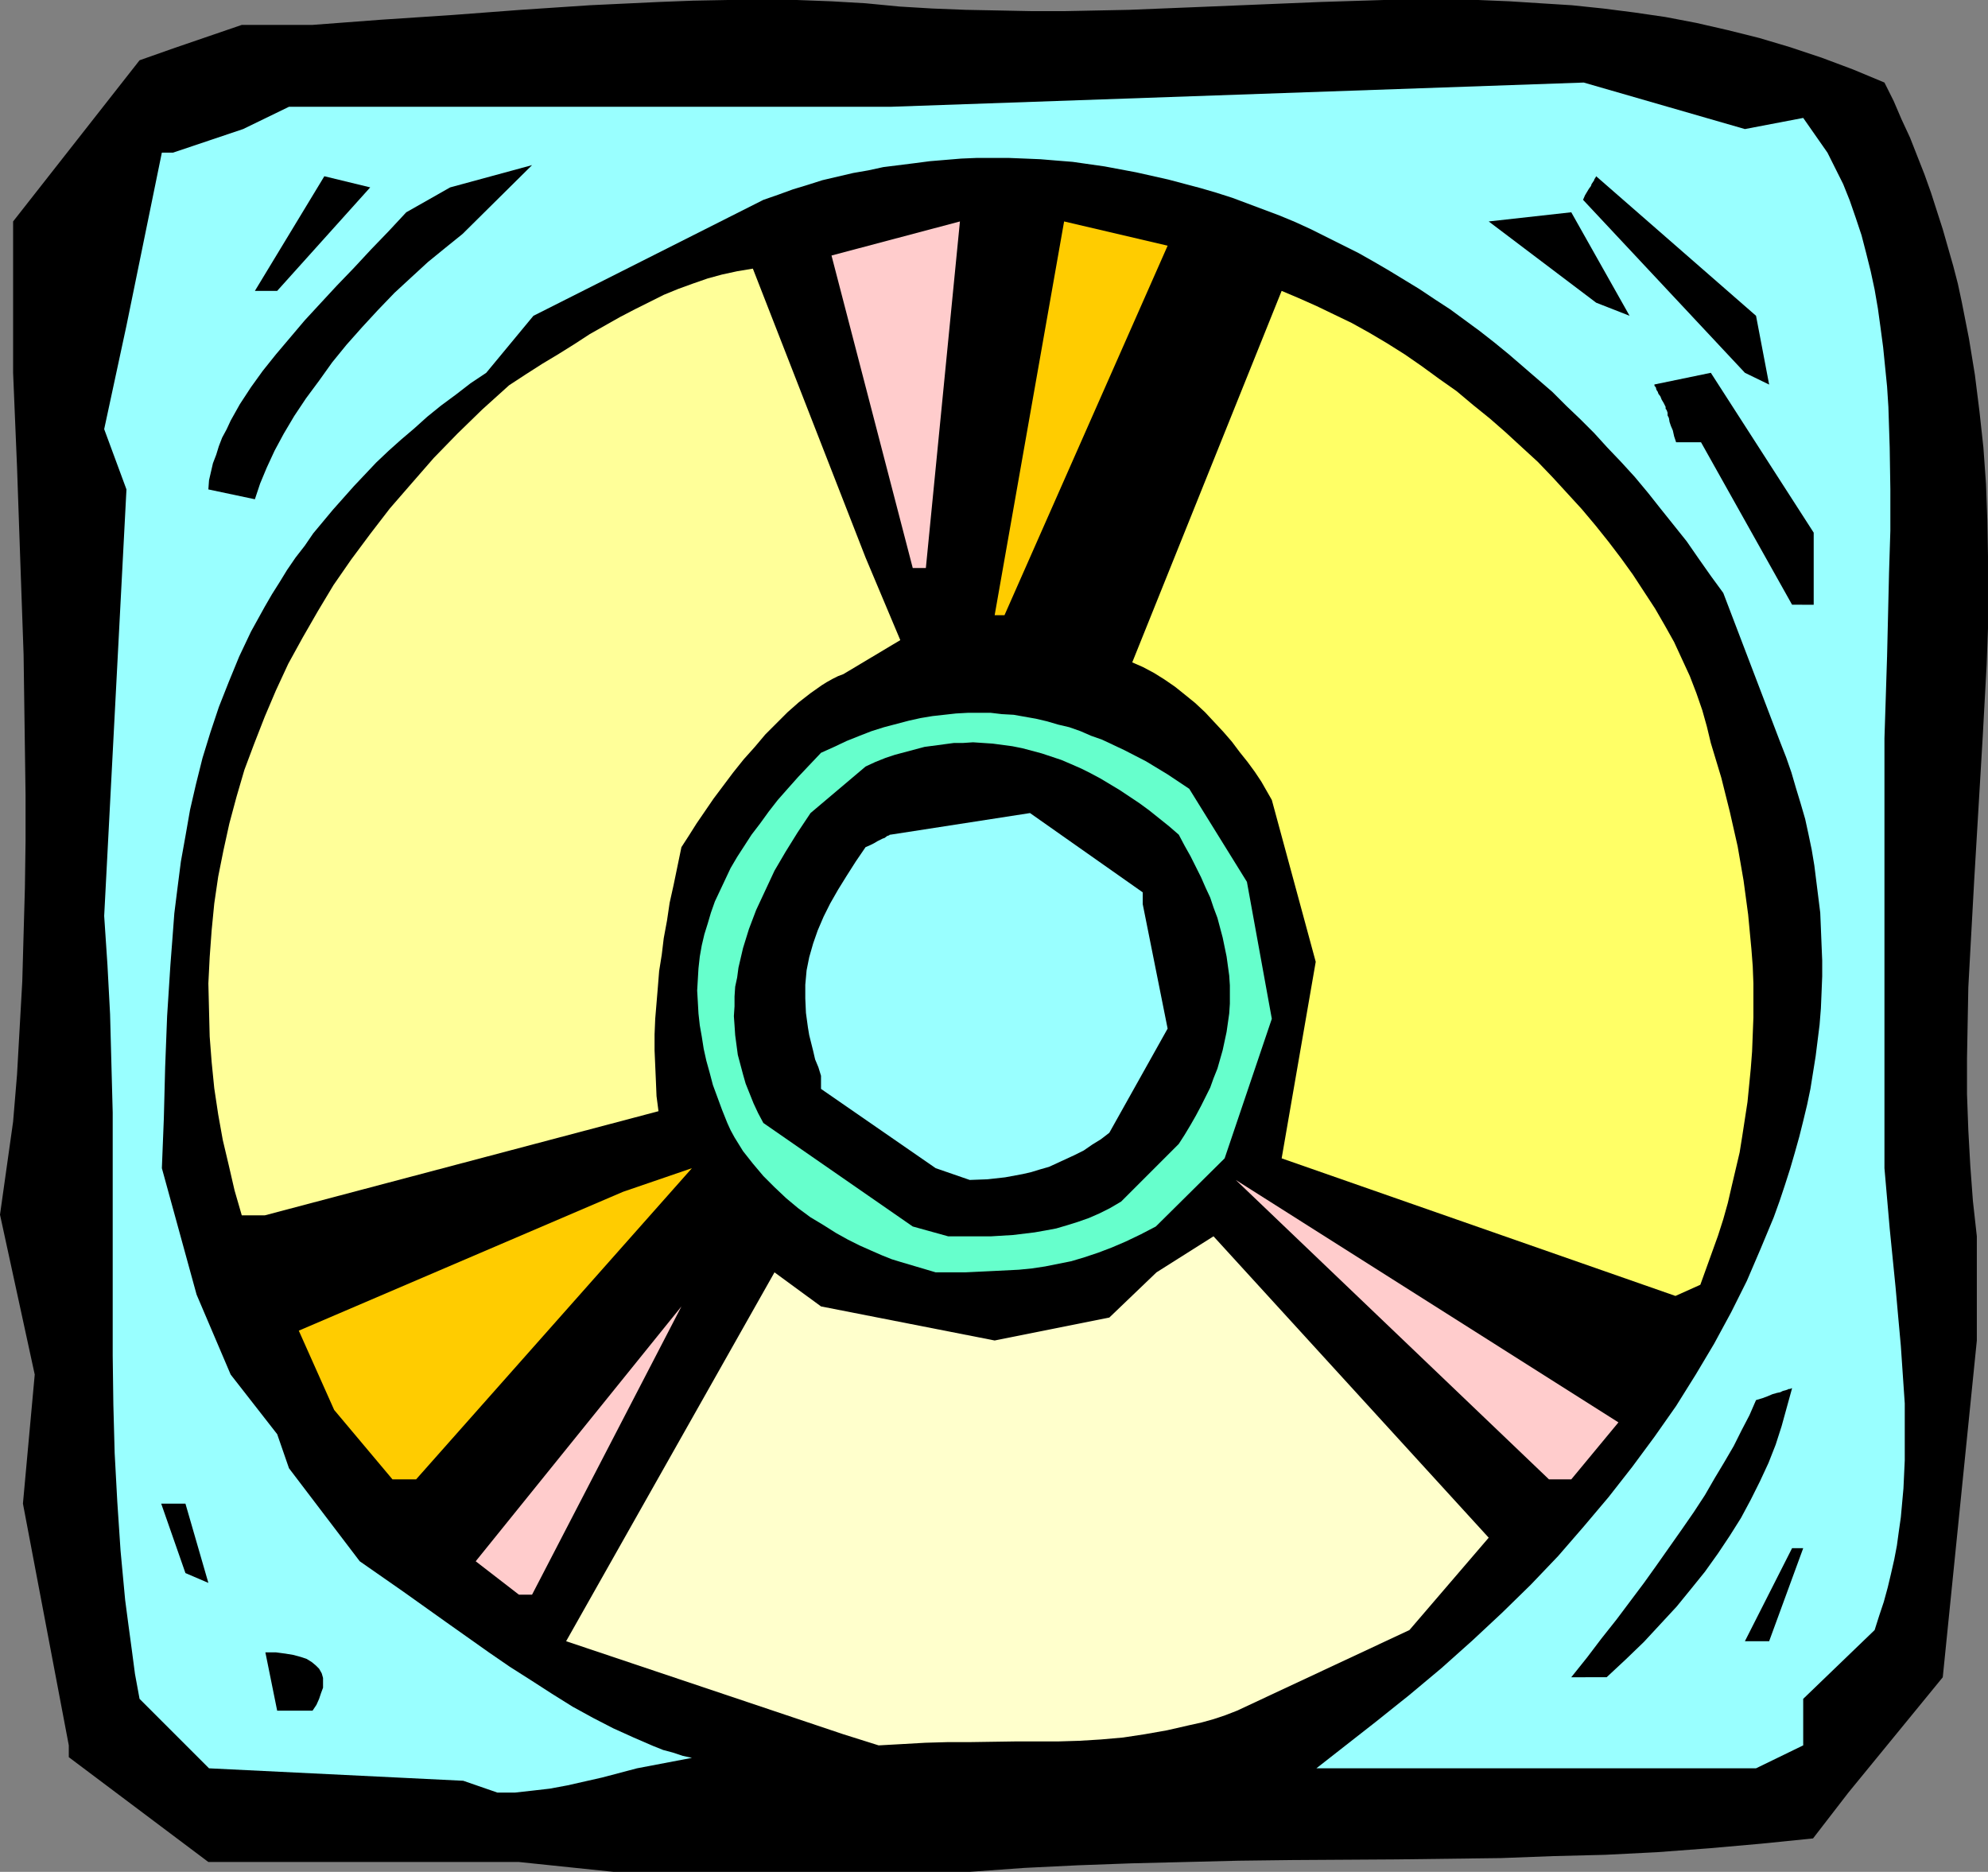 <?xml version="1.0" encoding="UTF-8" standalone="no"?>
<svg
   version="1.0"
   width="129.724mm"
   height="122.137mm"
   id="svg22"
   sodipodi:docname="CD-ROM 2.wmf"
   xmlns:inkscape="http://www.inkscape.org/namespaces/inkscape"
   xmlns:sodipodi="http://sodipodi.sourceforge.net/DTD/sodipodi-0.dtd"
   xmlns="http://www.w3.org/2000/svg"
   xmlns:svg="http://www.w3.org/2000/svg">
  <rect width="100%" height="100%" fill="#808080" stroke="none"/>
  <sodipodi:namedview
     id="namedview22"
     pagecolor="#ffffff"
     bordercolor="#000000"
     borderopacity="0.25"
     inkscape:showpageshadow="2"
     inkscape:pageopacity="0.0"
     inkscape:pagecheckerboard="0"
     inkscape:deskcolor="#d1d1d1"
     inkscape:document-units="mm" />
  <defs
     id="defs1">
    <pattern
       id="WMFhbasepattern"
       patternUnits="userSpaceOnUse"
       width="6"
       height="6"
       x="0"
       y="0" />
  </defs>
  <path
     style="fill:#000000;fill-opacity:1;fill-rule:evenodd;stroke:none"
     d="m 151.257,461.621 -23.27,-2.424 H 51.389 L 16.968,433.345 v -2.908 L 5.656,370.815 8.565,338.985 0,299.561 3.232,276.617 4.202,264.983 4.848,253.512 5.494,242.04 5.818,230.406 6.141,218.935 6.302,207.463 V 195.991 L 6.141,184.519 5.818,161.414 5.01,138.47 4.202,115.203 3.232,91.936 V 54.612 L 34.421,14.865 42.662,11.957 59.63,6.14 h 17.453 L 94.213,4.847 111.342,3.716 128.472,2.424 145.44,1.293 162.569,0.485 170.973,0.162 179.537,0 h 8.565 8.403 l 8.565,0.323 8.403,0.485 8.403,0.808 8.08,0.485 8.242,0.323 8.242,0.162 8.08,0.162 h 7.918 l 8.08,-0.162 7.918,-0.162 L 294.435,1.777 310.11,1.131 325.785,0.485 341.299,0 h 7.757 7.757 7.757 l 7.757,0.323 7.595,0.485 7.757,0.485 7.757,0.808 7.595,0.969 7.757,1.131 7.595,1.454 7.757,1.777 7.757,1.939 7.595,2.262 7.757,2.585 7.757,2.908 7.757,3.232 2.262,4.524 1.939,4.524 2.101,4.524 1.778,4.524 1.778,4.524 1.616,4.524 1.454,4.524 1.454,4.524 1.293,4.524 1.293,4.524 1.131,4.363 0.97,4.524 1.778,9.048 1.454,8.887 1.131,9.048 0.97,8.887 0.646,9.048 0.323,8.887 0.162,8.887 v 8.887 8.887 l -0.323,8.887 -0.97,17.773 -2.101,35.385 -0.97,17.612 -0.485,8.887 -0.162,8.725 -0.162,8.725 v 8.887 l 0.323,8.887 0.485,8.725 0.646,8.725 0.97,8.725 v 25.69 l -8.403,83.05 -23.27,28.437 -8.726,11.31 -12.766,1.293 -12.766,1.131 -12.928,0.969 -12.766,0.646 -12.928,0.323 -12.766,0.485 -25.856,0.323 -25.856,0.162 -13.09,0.162 -13.09,0.323 -13.251,0.323 -13.251,0.485 -13.251,0.646 -13.413,0.969 h -82.254 z"
     id="path1" />
  <path
     style="fill:#99ffff;fill-opacity:1;fill-rule:evenodd;stroke:none"
     d="m 114.251,439.162 -62.701,-3.07 -17.13,-17.127 -1.131,-6.14 -0.808,-6.14 -0.808,-5.978 -0.808,-6.14 -1.131,-12.118 -0.808,-12.118 -0.646,-11.957 -0.323,-11.957 -0.162,-12.118 V 322.343 310.386 298.43 274.355 l -0.323,-12.118 -0.323,-12.118 -0.646,-12.118 -0.808,-12.118 5.494,-105.186 -5.494,-14.865 5.494,-25.529 8.726,-42.656 h 2.747 l 17.291,-5.817 11.312,-5.494 h 148.349 l 170.973,-5.978 39.754,11.472 14.382,-2.747 5.979,8.563 1.939,3.878 1.939,3.878 1.616,4.039 1.454,4.201 1.454,4.363 1.131,4.363 1.131,4.524 0.97,4.524 0.808,4.686 0.646,4.686 0.646,4.847 0.485,4.847 0.485,4.847 0.323,5.009 0.323,10.018 0.162,10.341 v 10.179 l -0.323,10.341 -0.485,20.682 -0.162,5.009 -0.162,5.17 -0.323,10.018 v 9.695 96.299 l 0.646,7.432 0.646,7.432 1.454,14.542 0.646,7.271 0.646,7.109 0.485,7.109 0.485,7.109 v 7.109 6.948 l -0.323,6.948 -0.646,7.109 -0.485,3.393 -0.485,3.555 -0.646,3.393 -0.808,3.555 -0.808,3.393 -0.97,3.555 -1.131,3.393 -1.131,3.555 -17.614,16.965 v 11.472 l -11.635,5.655 H 324.654 l 14.867,-11.633 8.08,-6.463 7.918,-6.625 7.595,-6.786 7.272,-6.786 7.11,-6.948 6.787,-7.109 6.302,-7.271 6.141,-7.271 5.818,-7.432 5.494,-7.432 5.333,-7.594 4.848,-7.756 4.525,-7.594 4.202,-7.756 3.878,-7.756 3.394,-7.917 3.232,-7.756 1.454,-4.039 1.293,-3.878 1.293,-4.039 1.131,-3.878 1.131,-4.039 0.97,-3.878 0.97,-4.039 0.808,-3.878 0.646,-4.039 0.646,-4.039 0.485,-3.878 0.485,-3.878 0.323,-4.039 0.162,-3.878 0.162,-4.039 v -3.878 l -0.162,-3.878 -0.162,-4.039 -0.162,-3.878 -0.485,-3.878 -0.485,-3.878 -0.485,-3.878 -0.646,-3.878 -0.808,-3.878 -0.808,-3.716 -1.131,-3.878 -1.131,-3.716 -1.131,-3.878 -1.293,-3.716 -1.454,-3.716 -14.059,-36.839 -3.07,-4.201 -3.07,-4.363 -2.909,-4.201 -3.232,-4.039 -3.232,-4.039 -3.07,-3.878 -3.232,-3.878 -3.394,-3.716 -3.394,-3.555 -3.232,-3.555 -3.394,-3.393 -3.555,-3.393 -3.394,-3.393 -3.555,-3.07 -3.555,-3.07 -3.555,-3.07 -3.555,-2.908 -3.717,-2.908 -7.272,-5.332 -3.717,-2.424 -3.878,-2.585 -3.717,-2.262 -3.717,-2.262 -3.878,-2.262 -3.717,-2.1 -3.878,-1.939 -3.878,-1.939 -3.878,-1.939 -3.878,-1.777 -3.878,-1.616 -3.878,-1.454 -3.878,-1.454 -3.878,-1.454 -4.04,-1.293 -3.878,-1.131 -7.918,-2.1 -7.918,-1.777 -7.757,-1.454 -7.918,-1.131 -4.04,-0.323 -3.878,-0.323 -3.878,-0.162 -4.04,-0.162 h -3.878 -3.878 l -3.878,0.162 -3.878,0.323 -3.878,0.323 -3.717,0.485 -3.878,0.485 -3.878,0.485 -3.717,0.808 -3.717,0.646 -7.595,1.777 -3.555,1.131 -3.717,1.131 -3.555,1.293 -3.717,1.293 -56.722,28.599 -11.635,14.057 -3.878,2.585 -3.555,2.747 -3.717,2.747 -3.394,2.747 -3.232,2.908 -3.232,2.747 -3.07,2.747 -3.07,2.908 -2.747,2.908 -2.747,2.908 -2.586,2.908 -2.586,2.908 -2.424,2.908 -2.424,2.908 -2.101,3.07 -2.262,2.908 -2.101,3.07 -1.778,2.908 -1.939,3.07 -1.778,3.07 -3.394,6.14 -2.909,6.14 -2.586,6.301 -2.424,6.14 -2.101,6.301 -1.939,6.301 -1.616,6.463 -1.454,6.301 -1.131,6.463 -1.131,6.301 -0.808,6.301 -0.808,6.463 -0.485,6.463 -0.485,6.301 -0.808,12.603 -0.485,12.603 -0.323,12.603 -0.485,12.28 8.565,31.184 8.403,19.712 11.474,14.703 2.909,8.402 17.453,22.944 10.666,7.432 10.666,7.594 10.504,7.432 5.171,3.555 5.333,3.393 5.01,3.232 5.171,3.232 5.01,2.747 5.01,2.585 5.01,2.262 4.848,2.1 2.424,0.969 2.424,0.646 2.424,0.808 2.262,0.485 -13.574,2.585 -8.565,2.262 -8.565,1.939 -4.363,0.808 -4.202,0.485 -4.363,0.485 h -4.363 z"
     id="path2" />
  <path
     style="fill:#ffffcc;fill-opacity:1;fill-rule:evenodd;stroke:none"
     d="m 207.979,427.69 -68.357,-22.944 51.389,-90.967 11.474,8.402 42.824,8.402 28.28,-5.655 11.635,-11.149 14.059,-8.887 67.872,74.325 -19.554,22.782 -42.501,19.874 -2.909,1.131 -2.909,0.969 -2.909,0.808 -2.909,0.646 -5.656,1.293 -5.494,0.969 -5.333,0.808 -5.494,0.485 -5.333,0.323 -5.333,0.162 h -10.666 l -10.827,0.162 h -5.494 l -5.656,0.162 -5.656,0.323 -5.818,0.323 z"
     id="path3" />
  <path
     style="fill:#000000;fill-opacity:1;fill-rule:evenodd;stroke:none"
     d="m 68.357,421.873 -2.909,-14.38 h 2.586 l 2.424,0.323 1.939,0.323 1.778,0.485 1.454,0.485 1.293,0.808 0.97,0.808 0.808,0.808 0.646,1.131 0.323,1.131 v 1.131 1.293 l -0.485,1.293 -0.485,1.454 -0.646,1.454 -0.97,1.454 z"
     id="path4" />
  <path
     style="fill:#000000;fill-opacity:1;fill-rule:evenodd;stroke:none"
     d="m 387.516,413.633 3.878,-4.847 3.555,-4.686 3.717,-4.686 3.394,-4.524 3.394,-4.524 3.232,-4.524 3.07,-4.363 3.07,-4.363 2.909,-4.201 2.747,-4.201 2.424,-4.201 2.424,-4.039 2.262,-3.878 1.939,-3.878 1.939,-3.716 1.616,-3.716 1.616,-0.485 1.293,-0.485 1.131,-0.485 1.131,-0.323 0.808,-0.162 0.646,-0.323 0.646,-0.162 0.485,-0.162 0.323,-0.162 h 0.323 l 0.323,-0.162 h 0.162 l -1.293,4.686 -1.293,4.686 -1.454,4.524 -1.778,4.524 -2.101,4.524 -2.262,4.524 -2.424,4.524 -2.747,4.363 -2.909,4.363 -3.232,4.524 -3.394,4.201 -3.555,4.363 -4.04,4.363 -4.04,4.363 -4.525,4.363 -4.686,4.363 z"
     id="path5" />
  <path
     style="fill:#000000;fill-opacity:1;fill-rule:evenodd;stroke:none"
     d="m 430.34,404.746 11.635,-22.944 h 2.747 l -8.403,22.944 z"
     id="path6" />
  <path
     style="fill:#ffcccc;fill-opacity:1;fill-rule:evenodd;stroke:none"
     d="m 127.987,393.274 -10.666,-8.24 50.742,-62.853 -36.845,71.093 z"
     id="path7" />
  <path
     style="fill:#000000;fill-opacity:1;fill-rule:evenodd;stroke:none"
     d="m 45.733,387.942 -5.979,-17.127 h 5.979 l 5.656,19.551 z"
     id="path8" />
  <path
     style="fill:#ffcc00;fill-opacity:1;fill-rule:evenodd;stroke:none"
     d="m 96.798,364.837 -14.382,-17.127 -8.726,-19.551 79.992,-34.254 16.968,-5.817 -68.034,76.748 z"
     id="path9" />
  <path
     style="fill:#ffcccc;fill-opacity:1;fill-rule:evenodd;stroke:none"
     d="m 382.022,364.837 -77.245,-73.84 94.374,59.783 -11.635,14.057 z"
     id="path10" />
  <path
     style="fill:#ffff66;fill-opacity:1;fill-rule:evenodd;stroke:none"
     d="m 413.211,319.596 -97.121,-33.931 8.403,-48.473 -10.827,-39.909 -1.293,-2.262 -1.293,-2.262 -1.616,-2.424 -1.778,-2.424 -1.939,-2.424 -1.939,-2.585 -2.101,-2.424 -2.262,-2.424 -2.262,-2.424 -2.424,-2.262 -2.586,-2.1 -2.424,-1.939 -2.586,-1.777 -2.586,-1.616 -2.747,-1.454 -2.586,-1.131 36.845,-91.613 4.202,1.777 4.363,1.939 4.363,2.1 4.363,2.1 4.363,2.424 4.363,2.585 4.363,2.747 4.202,2.908 4.202,3.07 4.363,3.07 4.04,3.393 4.202,3.393 3.878,3.393 4.04,3.716 3.878,3.555 3.717,3.878 3.555,3.878 3.555,3.878 3.394,4.039 3.232,4.039 3.07,4.039 2.909,4.039 2.747,4.201 2.747,4.201 2.424,4.201 2.262,4.039 1.939,4.201 1.939,4.201 1.616,4.201 1.454,4.201 1.131,4.039 0.97,4.039 2.586,8.563 2.101,8.402 1.939,8.563 1.454,8.402 1.131,8.402 0.808,8.563 0.323,4.201 0.162,4.201 v 4.201 4.201 l -0.162,4.201 -0.162,4.201 -0.323,4.201 -0.808,8.24 -0.646,4.201 -0.646,4.201 -0.646,4.039 -1.939,8.24 -0.97,4.201 -1.131,4.039 -1.293,4.039 -1.454,4.039 -1.454,4.039 -1.454,4.039 z"
     id="path11" />
  <path
     style="fill:#66ffcc;fill-opacity:1;fill-rule:evenodd;stroke:none"
     d="m 222.038,311.194 -2.101,-0.646 -2.424,-0.969 -2.586,-1.131 -2.909,-1.293 -2.909,-1.454 -2.909,-1.616 -3.07,-1.939 -3.232,-1.939 -3.07,-2.262 -2.909,-2.424 -2.909,-2.747 -2.747,-2.747 -2.586,-3.07 -2.424,-3.07 -2.101,-3.393 -0.97,-1.777 -0.808,-1.777 -1.293,-3.232 -1.131,-3.07 -1.131,-3.07 -0.808,-3.07 -0.808,-2.908 -0.646,-2.908 -0.485,-3.07 -0.485,-2.747 -0.323,-2.908 -0.162,-2.908 -0.162,-2.747 0.162,-2.747 0.162,-2.747 0.323,-2.908 0.485,-2.747 0.646,-2.747 0.808,-2.585 0.808,-2.747 0.97,-2.747 1.293,-2.747 1.293,-2.747 1.293,-2.747 1.616,-2.747 1.778,-2.747 1.778,-2.747 2.101,-2.747 2.101,-2.908 2.262,-2.908 2.424,-2.747 2.586,-2.908 2.747,-2.908 2.909,-3.07 3.232,-1.454 3.07,-1.454 3.232,-1.293 2.909,-1.131 3.07,-0.969 3.07,-0.808 3.07,-0.808 2.909,-0.646 2.909,-0.485 2.909,-0.323 2.909,-0.323 2.909,-0.162 h 2.909 2.747 l 2.747,0.323 2.909,0.162 2.747,0.485 2.747,0.485 2.747,0.646 2.747,0.808 2.747,0.646 2.747,0.969 2.586,1.131 2.747,0.969 2.747,1.293 2.747,1.293 5.333,2.747 5.333,3.232 5.333,3.555 14.221,22.944 6.141,33.769 -11.635,34.416 -16.968,16.804 -3.717,1.939 -3.717,1.777 -3.394,1.454 -3.394,1.293 -3.394,1.131 -3.232,0.969 -3.232,0.646 -3.232,0.646 -3.232,0.485 -3.232,0.323 -3.232,0.162 -3.232,0.162 -3.394,0.162 -3.394,0.162 h -7.272 z"
     id="path12" />
  <path
     style="fill:#000000;fill-opacity:1;fill-rule:evenodd;stroke:none"
     d="m 225.109,302.469 -36.845,-25.529 -1.293,-2.424 -1.131,-2.424 -0.97,-2.424 -0.97,-2.424 -0.646,-2.262 -0.646,-2.424 -0.646,-2.424 -0.323,-2.424 -0.323,-2.424 -0.162,-2.424 -0.162,-2.262 0.162,-2.424 v -2.424 l 0.162,-2.424 0.485,-2.262 0.323,-2.424 1.131,-4.847 1.454,-4.686 1.778,-4.686 2.262,-4.847 2.262,-4.847 2.747,-4.686 2.909,-4.686 3.232,-4.847 13.574,-11.472 2.424,-1.131 2.424,-0.969 2.424,-0.808 2.424,-0.646 2.424,-0.646 2.424,-0.646 2.424,-0.323 2.424,-0.323 2.424,-0.323 h 2.262 l 2.424,-0.162 2.424,0.162 2.424,0.162 2.424,0.323 2.424,0.323 2.424,0.485 2.424,0.646 2.424,0.646 2.424,0.808 2.424,0.808 2.262,0.969 2.586,1.131 2.262,1.131 2.424,1.293 2.424,1.454 2.424,1.454 2.424,1.616 2.424,1.616 2.424,1.777 2.424,1.939 2.424,1.939 2.424,2.1 1.454,2.747 1.454,2.585 1.293,2.585 1.293,2.585 1.131,2.585 1.131,2.424 0.808,2.424 0.97,2.585 0.646,2.424 0.646,2.424 0.97,4.686 0.646,4.686 0.162,2.424 v 2.262 2.262 l -0.162,2.424 -0.646,4.524 -0.485,2.262 -0.485,2.262 -0.646,2.262 -0.646,2.262 -0.97,2.424 -0.808,2.262 -1.131,2.262 -1.131,2.262 -1.293,2.424 -1.293,2.262 -1.454,2.424 -1.454,2.262 -14.221,14.219 -2.747,1.616 -2.586,1.293 -2.586,1.131 -2.747,0.969 -2.586,0.808 -2.747,0.808 -2.586,0.485 -2.747,0.485 -5.333,0.646 -5.333,0.323 h -5.333 -5.333 z"
     id="path13" />
  <path
     style="fill:#ffff99;fill-opacity:1;fill-rule:evenodd;stroke:none"
     d="m 59.63,299.722 -1.778,-6.14 -1.454,-6.301 -1.454,-6.14 -1.131,-6.301 -0.97,-6.463 -0.646,-6.463 -0.485,-6.301 -0.162,-6.463 -0.162,-6.625 0.323,-6.463 0.485,-6.625 0.646,-6.625 0.97,-6.625 1.293,-6.463 1.454,-6.625 1.778,-6.625 1.939,-6.625 2.424,-6.463 2.586,-6.625 2.747,-6.463 3.07,-6.625 3.555,-6.463 3.717,-6.463 3.878,-6.463 4.363,-6.301 4.686,-6.301 4.848,-6.301 5.333,-6.14 5.494,-6.301 5.818,-5.978 6.141,-5.978 6.626,-5.978 4.202,-2.747 4.04,-2.585 4.04,-2.424 3.878,-2.424 3.717,-2.424 3.717,-2.1 3.717,-2.1 3.717,-1.939 3.555,-1.777 3.555,-1.777 3.555,-1.454 3.555,-1.293 3.717,-1.293 3.555,-0.969 3.717,-0.808 3.878,-0.646 27.795,71.255 8.565,20.358 -14.059,8.402 -1.293,0.485 -1.293,0.646 -1.454,0.808 -1.293,0.808 -2.747,1.939 -2.909,2.262 -2.747,2.424 -2.747,2.747 -2.747,2.747 -2.586,3.07 -2.747,3.07 -2.586,3.232 -2.424,3.232 -2.424,3.232 -2.101,3.07 -2.101,3.07 -1.939,3.07 -1.778,2.747 -0.97,4.686 -0.97,4.686 -0.97,4.363 -0.646,4.363 -0.808,4.363 -0.485,4.039 -0.646,4.039 -0.323,4.039 -0.323,3.878 -0.323,3.878 -0.162,3.878 v 3.878 l 0.162,3.716 0.162,3.716 0.162,3.878 0.485,3.716 -97.121,25.69 z"
     id="path14" />
  <path
     style="fill:#99ffff;fill-opacity:1;fill-rule:evenodd;stroke:none"
     d="m 230.765,288.089 -28.28,-19.551 v -3.232 l -0.646,-2.1 -0.808,-1.939 -0.485,-2.1 -0.485,-1.939 -0.485,-1.939 -0.323,-1.939 -0.485,-3.555 -0.162,-3.555 v -3.393 l 0.323,-3.555 0.646,-3.232 0.97,-3.393 1.131,-3.232 1.454,-3.393 1.616,-3.232 1.939,-3.393 2.101,-3.393 2.262,-3.555 2.424,-3.555 1.131,-0.485 0.97,-0.485 0.808,-0.485 0.646,-0.323 0.646,-0.323 0.485,-0.162 0.646,-0.485 0.485,-0.162 0.162,-0.162 h 0.162 l 34.421,-5.332 27.795,19.551 v 2.908 l 6.141,30.699 -14.382,25.69 -2.101,1.616 -2.101,1.293 -2.101,1.454 -2.262,1.131 -2.101,0.969 -2.101,0.969 -2.101,0.969 -2.262,0.646 -2.101,0.646 -2.101,0.485 -4.363,0.808 -4.363,0.485 -4.363,0.162 z"
     id="path15" />
  <path
     style="fill:#ffcc00;fill-opacity:1;fill-rule:evenodd;stroke:none"
     d="m 245.309,151.719 17.13,-97.107 25.533,5.978 -40.238,91.128 z"
     id="path16" />
  <path
     style="fill:#000000;fill-opacity:1;fill-rule:evenodd;stroke:none"
     d="m 441.976,149.134 -22.462,-40.071 h -6.141 l -0.485,-1.454 -0.323,-1.454 -0.485,-1.131 -0.323,-0.969 -0.162,-0.969 -0.323,-0.646 v -0.646 l -0.162,-0.485 -0.162,-0.323 -0.162,-0.162 v -0.485 0 l -0.485,-0.969 -0.485,-0.808 -0.323,-0.808 -0.485,-0.646 -0.162,-0.485 -0.323,-0.485 -0.162,-0.646 -0.323,-0.323 v -0.323 h -0.162 l 14.059,-2.908 25.371,39.424 v 17.773 z"
     id="path17" />
  <path
     style="fill:#ffcccc;fill-opacity:1;fill-rule:evenodd;stroke:none"
     d="m 225.109,140.086 -20.038,-77.071 31.674,-8.402 -8.403,85.473 z"
     id="path18" />
  <path
     style="fill:#000000;fill-opacity:1;fill-rule:evenodd;stroke:none"
     d="m 51.389,120.697 0.162,-2.262 0.485,-2.1 0.485,-2.1 0.808,-2.1 0.646,-2.1 0.808,-2.1 1.131,-2.1 0.97,-2.1 2.262,-4.039 2.747,-4.201 2.909,-4.039 3.232,-4.039 3.555,-4.201 3.555,-4.201 3.878,-4.201 4.04,-4.363 4.202,-4.363 4.202,-4.524 4.363,-4.524 4.363,-4.686 10.827,-6.14 20.2,-5.494 -17.13,16.965 -4.202,3.393 -4.363,3.555 -4.04,3.716 -4.202,3.878 -4.04,4.201 -3.878,4.201 -3.878,4.363 -3.555,4.363 -3.232,4.524 -3.232,4.363 -2.909,4.363 -2.586,4.363 -2.262,4.201 -0.97,2.1 -0.97,2.1 -0.808,1.939 -0.808,1.939 -0.646,1.939 -0.646,1.939 z"
     id="path19" />
  <path
     style="fill:#000000;fill-opacity:1;fill-rule:evenodd;stroke:none"
     d="m 430.34,91.936 -39.915,-42.656 0.485,-1.131 0.485,-0.808 0.485,-0.808 0.485,-0.646 0.162,-0.485 0.323,-0.485 0.323,-0.485 V 44.272 l 0.323,-0.485 0.162,-0.323 v 0 l 39.43,34.416 3.232,16.965 z"
     id="path20" />
  <path
     style="fill:#000000;fill-opacity:1;fill-rule:evenodd;stroke:none"
     d="M 393.657,74.648 367.155,54.612 387.516,52.35 401.899,77.879 Z"
     id="path21" />
  <path
     style="fill:#000000;fill-opacity:1;fill-rule:evenodd;stroke:none"
     d="M 62.862,71.739 79.992,43.464 91.304,46.211 68.357,71.739 Z"
     id="path22" />
</svg>
